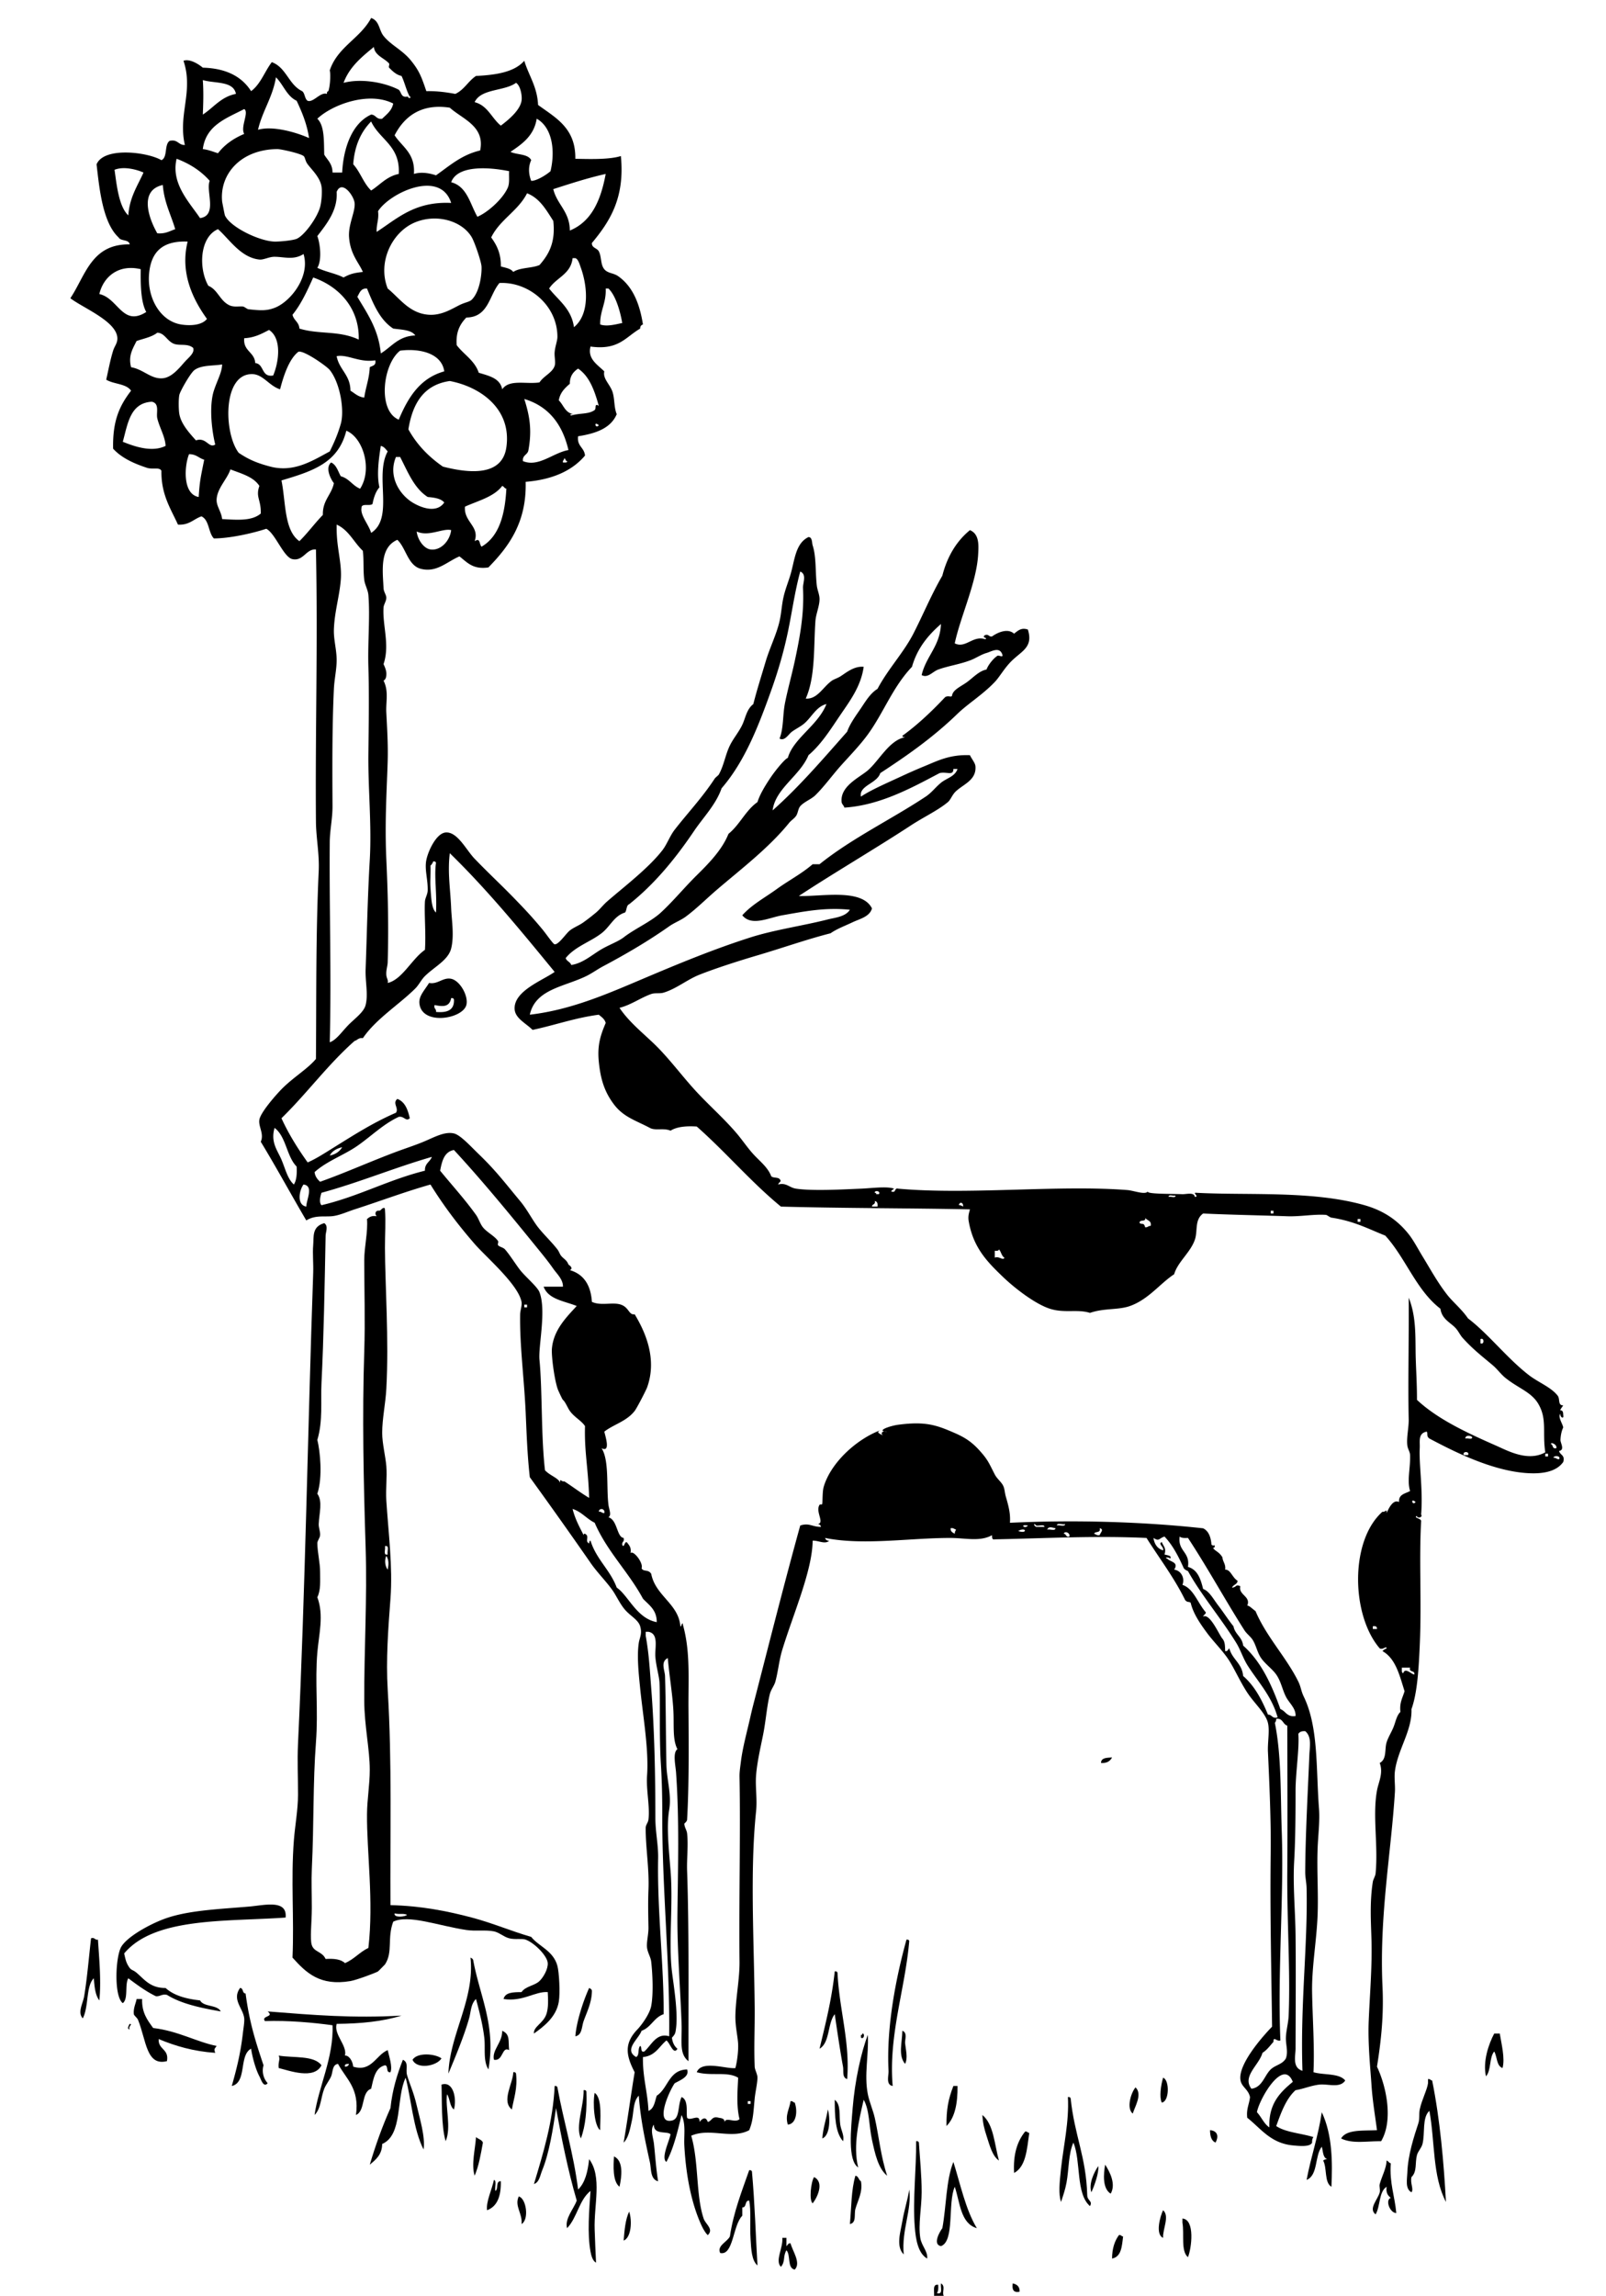 <svg xmlns="http://www.w3.org/2000/svg" viewBox="0 0 279.36 399.12"><g clip-rule="evenodd" fill-rule="evenodd"><path d="M74.64 170.88c1.474.304 2.435-1.017 3.84-.72 1.56.329 3.044 3.033 2.64 4.56-.643 2.43-7.71 3.607-8.16-.24-.148-1.27.786-2.19 1.68-3.6zm.96 3.84c-.198.678.338.622.24 1.2 1.94.18 3.221-.299 3.12-2.16-.053-.188-.201-.279-.48-.24-.286 1.46-1.257 1.55-2.88 1.2zM193.44 305.52c-.331.629-.881 1.039-1.92.96.02-.94 1.04-.88 1.92-.96zM49.68 333.36c-10.275.732-22.792-.107-28.08 6.24.244 1.103.34 1.521.72 2.16.528.889.671.554 1.44 1.2 1.329 1.116 2.38 2.676 5.04 2.64 1.422 1.298 3.541 1.899 6 2.16.646 1.194 2.979.701 3.6 1.92-3.468-.611-6.849-1.312-9.36-2.88-.905-.185-1.147.293-1.92.239-1.775-.865-3.286-1.994-4.8-3.119-.654 1.105.039 3.558-.96 4.319-1.581-1.189-1.275-8.163-.24-9.84 1.104-1.788 4.932-3.869 7.44-4.8 4.115-1.528 9.744-1.706 14.88-2.16 2.585-.23 6.569-1.26 6.24 1.92zM15.84 336.96c.679-.199.622.338 1.2.239.179 2.974.598 7.13.24 10.561-.705-.895-.848-2.353-.96-3.84-1.392 1.308-.851 4.934-1.92 6.96-.963-1.013.034-2.604.24-3.841.526-3.16.82-6.82 1.2-10.08zM157.68 337.2c.279-.039.427.053.479.24-.692 8.301-3.632 16.357-2.88 25.2-1.233-.21-.677-1.817-.72-2.641-.4-7.75 1.35-16.41 3.12-22.8zM81.84 340.32c.214.106.429.211.48.48 1.149 6.272 3.981 11.341 2.64 18.96-.954-1.512-.5-3.674-.72-5.521-.294-2.469-.928-4.778-1.44-6.72-.912.863-.879 2.227-1.2 3.36-.85 3.008-2.315 6.529-3.6 9.6.235-6.87 4.611-12.91 3.84-20.16zM145.2 342.72c.279-.039.428.053.48.24.301 6.394 2.202 12.008 1.68 18.479-.91-.276-.581-1.404-.72-2.16-.471-2.56-.972-5.917-1.44-9.12-1.27 1.611-.819 4.941-2.64 6 1.03-4.33 2.13-8.59 2.64-13.44zM41.76 345.6c.617.023.343.937.96.96.655 4.934 1.675 8.193 3.12 12.479a3.298 3.298 0 00.72 3.12c-.737.832-1.131-.621-1.44-1.199-.681-1.276-1.254-3.469-1.44-4.801-2.162 1.119-.681 5.88-3.36 6.48.739-2.633 1.5-5.454 1.92-9.12.092-.806.305-2.009.24-2.64-.181-1.76-2.189-3.23-.72-5.28zM102.48 345.6c.214.106.429.211.48.479-.011 2.042-.87 3.679-1.44 5.28-.363 1.02-.243 2.425-1.44 2.64.19-2.47 1.32-6.03 2.4-8.4z"/><path d="M23.76 347.52h.96c-.078 2.397.946 3.693 1.92 5.04 4.364.515 7.523 2.409 11.04 3.12-.353.565-.507.446-.24 1.2-3.817-.264-6.964-1.196-9.84-2.4-.117 1.877 1.843 1.677 1.44 3.84-3.618.917-3.586-3.645-5.04-7.2-.125-.304-.693-.741-.72-.96-.132-1.06.421-2.07.48-2.64zM87.36 353.04c1.415.636 1.028 1.709 1.2 3.36-1.294-.724-.997 1.978-2.64 1.68-.386-1.7 1.462-2.93 1.44-5.04zM156.96 353.04c.936.325.421 1.558.479 2.16.116 1.182.518 2.538 0 3.601-1.25-1.48-.5-3.71-.48-5.76zM150 353.52c.465-.095.35 1.093-.24.72v-.479c.2.04.23-.09.24-.24zM260.88 353.52c.274 1.728.952 4.324.479 6-1.066-.374-.919-1.961-1.439-2.88-.895 1.026-.509 3.332-1.44 4.32-.574-2.577.462-5.617 1.44-7.44h.96zM150.96 353.76c.176 3.524-.675 6.919 0 10.319.268 1.353.897 2.759 1.199 4.08.727 3.175 1.027 6.681 2.16 10.08-1.573-1.254-2.139-3.923-2.64-6.24-.541-2.5-.41-5.137-1.44-6.96-.814 3.46-1.903 7.982-.96 11.761-1.862-1.216-1.246-6.725-.96-10.32.38-4.74 1.49-9.76 2.64-12.72zM76.8 357.84c-.892 1.399-4.319 1.945-5.04.239.842-1.31 3.872-1.07 5.04-.24zM48.48 357.36c2.613.427 6.15-.069 7.44 1.68-1.278 2.553-5.605.925-7.44.48-.141-1.12.328-1.45 0-2.16zM70.08 358.08c1.086.491.437 1.638.72 2.641.443 1.569 1.153 2.967 1.68 5.279.523 2.294 1.528 5.464 1.2 7.681-1.795-3.485-2.158-8.855-3.12-12.48-1.693 3.508-.456 9.944-4.08 11.521-.03 1.89-1.119 2.721-2.16 3.6 1.027-3.452 2.214-6.746 3.6-9.84.331-3.19 1.171-5.87 2.16-8.4zM89.28 360.24c.279-.039.427.053.48.24.292 2.612-.383 4.257-.72 6.24-1.891-1.45.227-4.59.24-6.48zM202.32 361.2c1.15.387 1.095 4.201-.24 4.32-.43-.94-.17-2.95.24-4.32zM248.4 361.44c.388-.067.413.227.72.24 1.379 6.833 2.027 14.301 2.4 21.12-2.37-4.498-1.895-10.467-2.88-15.84-1.299 1.165-.729 3.914-1.2 5.76-.18.704-.778 1.258-.96 1.92-.37 1.352.059 2.875-.96 3.84-.25 1.113.442 2.078 0 2.64-1.132-.601-.754-2.275-.72-3.359.099-3.149 1.182-6.385 1.92-8.641.263-.804.078-1.623.24-2.399.343-1.653 1.304-3.461 1.439-4.561v-.72zM78.96 366.72c-.75-.53-.671-1.889-1.2-2.641-.342 2.231.789 5.751-.24 8.16-.794-2.675-.622-7.226-.72-9.84 2.075-.7 2.685 2.5 2.16 4.32zM96.48 362.64c.279-.039.427.053.48.24 1.1 6.02 2.803 11.438 3.6 17.76 1.224-1.176 1.685-3.115 1.92-5.28 2.3 3.044.806 8.012.96 12.24.063 1.737.152 4.095.24 5.76-.615-.328-.844-1.298-.96-1.92-.583-3.126-.234-7.23 0-10.56-1.978 1.542-2.342 4.697-4.08 6.479-.445-1.648 1.151-3.326 1.68-4.8-1.538-5.286-2.641-10.796-3.6-16.08-.514 3.623-1.194 7.863-2.4 10.8-.364.888-.512 2.137-1.44 2.4 1.634-5.43 3.315-10.9 3.6-17.04zM165.84 362.64h.72c.031 2.991-.436 5.484-1.92 6.96-.03-2.87.3-4.65 1.2-6.96zM197.52 362.88c1.265 1.187-.15 3.412-.48 4.56-1.12-.89-.35-3.56.48-4.56z"/><path d="M101.52 363.36c.279-.039.427.053.48.24.111 3.15-.128 5.952-.96 8.16-.99-2.09.54-5.65.48-8.4zM103.44 363.84c1.415.907.908 5.009.96 6.479-1.03-.7-1.32-4.71-.96-6.48zM185.76 364.56c.278-.039.427.053.479.24.66 6.431 2.692 10.109 2.88 16.8-.001 1.009 1.007 1.008.48 1.92-2.493-2.147-1.532-7.748-2.88-11.04-.884 1.932-.773 4.648-1.2 6.96-.226 1.223-.621 2.354-.96 3.36-.458-1.41-.258-3.369 0-5.761.44-4.07 1.43-8.17 1.2-12.48zM145.2 365.04c1.129.852.732 2.762.96 4.32.147 1.002.755 1.929.48 2.88-1.35-1.53-1.43-4.32-1.44-7.2zM137.52 365.28c.388-.067.413.227.72.24.522 1.425.33 3.719-1.2 3.84-.51-1.65.27-2.68.48-4.08zM144 366.72c.455 1.499.389 4.546-.961 5.04.13-1.87.69-3.31.96-5.04zM229.92 367.2c1.887 3.97 1.859 8.821 1.68 12.96-1.274-.725-.731-3.269-1.44-4.56.193-.127.39-.251.721-.24-.794-.247-.718-1.362-.96-2.16-1.253 1.548-.621 4.979-2.641 5.761.76-4.04 2.03-7.57 2.64-11.76zM170.88 367.68c1.979 1.62 2.097 5.104 2.88 7.92-1.136-.768-1.593-2.564-2.16-4.32-.39-1.21-.62-2.05-.72-3.6zM210.48 370.32c1.42.126 1.494 1.194.96 2.16-.73-.31-.95-1.12-.96-2.16zM178.32 370.56c.388-.067.413.227.72.24-.405 2.794-.553 5.846-2.64 6.96-.19-3.24.56-5.52 1.92-7.2zM82.8 371.52c.361.359 1.011.43 1.2.96-.367 2.033-.716 4.084-1.44 5.76-.61-1.97.117-4.68.24-6.72zM159.36 372.24c.279-.039.427.053.48.24.166 2.762.488 5.685.479 8.64-.008 2.754-.616 5.546-.24 7.92.226 1.422 1.338 2.324 1.2 3.601-1.593-.908-1.992-3.341-2.16-5.521-.37-4.78.29-10.18.24-14.88zM106.8 374.88c1.706.78 1.345 3.526.96 5.279-1.23-.94-1.05-3.71-.96-5.28zM241.2 375.6c.315.085.378.423.721.479-.243 3.443.698 5.702.96 8.641-1.027.067-2.012-2.2-.96-2.641-.507-.373-.871-.89-.721-1.92-1.375.865-1.077 3.402-1.92 4.801-1.317-1.007.43-2.606.721-3.841.111-.476-.118-1.013 0-1.439.38-1.36 1.15-2.72 1.2-4.08zM165.84 375.84c1.238 3.961 2.124 8.275 4.08 11.52-2.848-.832-2.915-4.445-3.841-7.2-1.258 2.823.016 9.455-2.399 10.32-1.522-.275-.195-2.558.24-3.12.7-3.78.63-8.33 1.92-11.52zM192.24 376.32c.828 1.261 1.912 3.394.96 5.04-1.47-.9-1.24-3.5-.96-5.04zM191.04 376.56c.146 1.11-.64 3.356-1.199 4.56-.51-1.48.49-3.51 1.2-4.56zM130.32 377.28c.279-.039.427.053.48.24.504 5.597.648 11.04.96 16.32-1.016-.864-1.088-2.792-1.2-4.561-.151-2.392.112-5.05-.24-6.72-.833-.033-.384 1.216-1.2 1.2v1.439c-1.67 1.66-1.527 6.976-3.84 6.48-.624-1.268 1.217-1.923 1.68-2.88.65-4.31 2.08-7.84 3.36-11.52zM148.8 378.24c.563.077.537.743.96.96.352 1.892-.558 3.344-.96 4.8-.264.951.228 2.413-.96 2.641.26-2.86.23-6.01.96-8.4zM141.6 378.48c1.845.885.568 3.559-.24 4.56-.65-.5-.31-3.7.24-4.56zM85.92 378.96c.542.179.094 1.346.24 1.92.595-.286.004-1.756.96-1.681.047 2.527-.581 4.379-2.4 5.04-.191-1.51.84-3.55 1.2-5.28zM158.16 380.64c.48 3.602-1.359 6.96-.96 11.28-1.405-1.369-.554-3.926-.239-5.761.34-2.01.97-3.89 1.2-5.52zM90.24 381.84c1.31.347 1.841 4.008.48 4.8.2-1.85-1.281-3.14-.48-4.8zM202.32 384.24c1.183 1.037-.105 3.29 0 4.8-1.42-.6-.49-3.84 0-4.8zM109.44 384.48c.548 1.593.368 4.524-.96 5.04.15-1.85.31-3.69.96-5.04zM205.68 385.68c2.236.172 1.586 5.217.96 6.72-1.272-1.048-.607-4.033-.96-6v-.72zM194.64 388.56c.388-.067.413.227.72.24-.206 1.714-.3 3.54-1.92 3.84.01-1.75.45-3.07 1.2-4.08zM136.08 389.04h.72v1.44c.244-.156.249-.552.72-.48.288 1.261 1.882 3.407.72 4.561-1.352-.248-.659-2.54-1.44-3.36-.653 1.079-.135 1.906-.96 2.88-1.08-1.07.42-3.32.24-5.04zM164.16 399.12h-1.68c.074-.806-.32-2.08.72-1.92.032.592.037 1.156-.239 1.44 1.147.349.596-1.004.72-1.68.87.49.12 1.52.48 2.16zM176.16 396.96c.73.149 1.228.532 1.2 1.439-1.12.24-1.34-.42-1.2-1.44z"/><path d="M207.84 208.08c.85-.026-.511-.793.239-.72 8.901.49 20.213-.426 29.28 2.16 3.408.972 5.799 2.669 7.68 5.04.863 1.088 1.635 2.592 2.4 3.84 1.373 2.24 2.624 4.562 4.32 6.72.978 1.245 2.49 2.46 3.6 4.08 3.512 2.656 6.745 6.881 10.561 9.84 1.661 1.289 3.882 2.103 5.039 3.601.443.573-.019 1.684.961 1.68-1.149 1.645.017.111 0 1.68.179.875-.659.286-.48-.239-.519.534.365 1.702.48 2.399-.281.577-.442 1.322-.48 2.16-.024.529.809 1.749-.24 1.92.148.732 1.077.683.721 1.92-1.359 1.937-4.238 2.087-6.48 1.92-6.027-.447-12.564-3.749-16.8-6-.569-.36-.24-1.01-.48-1.199-1.536.311-1.136 1.701-1.199 2.88-.153 2.805.593 7.349.239 11.52.373.591-.814.706-.72.24-.722.359.823.43.72.96-.383 6.902.108 13.932-.239 21.6-.178 3.911-.409 8.198-1.44 11.04.136 3.745-2.396 7.018-2.88 10.801-.148 1.159.071 2.439 0 3.6-.64 10.419-2.732 21.544-2.16 33.84.228 4.883-.204 9.191-.96 13.92 1.683 3.565 2.84 9.388.72 12.96-2.579-.03-4.959.482-6.96-.479.943-1.617 3.805-1.315 6.24-1.44-.334-2.593-.781-5.132-.96-7.92-.164-2.565-.643-7.056-.48-11.04.192-4.688.611-9.362.48-14.16-.084-3.086-.327-6.488.24-10.08.061-.388.436-.976.479-1.439.475-4.963-.564-9.975.24-14.4.275-1.518 1.134-2.998.48-4.8 1.27-.682.817-2.389 1.199-3.6.281-.891.865-1.8 1.2-2.641.396-.996.523-1.971 1.2-2.64-.195-1.636.401-2.479.72-3.601-.873-2.726-1.53-5.669-3.84-6.96.176-.224.437-.363.72-.479-.035-.535-.604.312-1.199 0-4.969-5.763-5.229-18.708.479-23.76.523.152.764-.681.72.239.387-.886 1.144-2.436 2.16-1.92-.098-1.378 1.108-1.451 1.92-1.92-.561-1.851.074-3.951 0-6.239-.019-.591-.408-1.074-.479-1.681-.166-1.402.272-3.095.239-4.56-.145-6.464.058-13.655 0-21.12 1.217 2.969 1.168 6.149 1.2 9.36.025 2.486.246 5.258.24 8.399 3.513 3.303 8.602 5.689 13.68 7.92 2.114.929 5.6 2.885 8.641 1.2-.539-3.421.355-5.732-1.2-8.4-1.226-2.101-3.484-2.717-5.76-4.56-.776-.629-1.398-1.519-2.16-2.16-1.874-1.579-3.505-2.819-5.28-4.8-.419-.468-.708-1.144-1.2-1.68-.873-.953-2.402-1.547-2.64-3.36-4.215-3.225-6.045-8.835-9.6-12.72-2.837-1.108-5.344-2.51-9.36-3.12-.275-.042-.766-.467-.96-.48-2.101-.148-4.411.319-6.72.24-5.146-.176-10.434-.271-14.641-.479-1.529 1.109-.9 3-1.439 4.56-.773 2.234-2.984 3.854-3.601 6-2.478 1.625-4.442 4.364-7.68 5.52-2.041.729-4.511.338-6.96 1.2-2.192-.698-4.393.094-6.96-.72-2.486-.788-6.016-3.466-8.16-5.521-2.762-2.646-5.227-5.13-6-9.84-.105-.825.095-1.345.24-1.92-10.835-.222-21.746-.18-32.88-.479-5.228-4.293-9.58-9.46-14.64-13.92-1.881-.121-3.479.042-4.56.72-1.223-.521-2.611.049-3.6-.48-2.407-1.288-4.556-1.855-6.24-4.08-1.628-2.151-2.334-4.333-2.64-7.44-.281-2.85.296-4.597 1.2-6.72-.176-.704-.728-1.032-1.2-1.44-4.169.551-7.624 1.816-11.52 2.64-1.186-1.181-3.022-2.001-3.12-3.6-.193-3.16 4.846-4.979 6.96-6.48-5.842-7.118-11.673-14.247-18.24-20.64-.412 3.385.11 6.287.24 9.6.079 2.011.558 4.719 0 6.96-.506 2.035-2.914 3.184-4.56 4.8-.638.626-1.028 1.507-1.68 2.16-2.753 2.753-6.863 5.299-9.12 8.64-.755-.115-.938.342-1.44.48-4.638 4.082-8.302 9.138-12.72 13.44 1.281 2.799 2.86 5.3 4.56 7.68 1.357-.599 2.609-1.397 3.84-2.16 3.614-2.237 7.292-4.657 11.52-6.48.547-.823-.683-1.656.24-2.4 1.336.504 1.821 1.859 2.16 3.36-.675.647-.984-.425-1.92-.24-2.695 1.248-4.794 3.372-7.2 5.04-2.388 1.655-5.227 2.59-7.44 4.56.098.781.501 1.259.96 1.68 4.171-1.46 8.888-3.593 13.44-5.28 1.453-.539 3.084-1.065 4.56-1.68 1.88-.783 3.661-1.817 5.28-1.44 1.146.267 2.959 2.293 4.32 3.6 2.977 2.859 4.596 5.035 7.2 8.16 1.252 1.502 2.13 3.297 3.12 4.56.999 1.273 2.339 2.52 3.36 3.84.329.426.38.82.72 1.2.403.451.956.709 1.2 1.44-.005-.017 1.012.628.24.96 2.41.71 3.649 2.59 3.84 5.52 1.584.741 3.597-.007 5.04.48 1.439.485 1.369 1.854 2.4 1.68 1.849 3.05 3.954 7.763 2.16 12.72-.176.486-1.751 3.555-2.16 4.08-1.428 1.834-3.664 2.332-5.28 3.601.194.85 1.134 3.702-.48 2.88 1.363 2.076.817 6.811 1.2 9.84.105.831.587 1.787 0 2.16 1.592.494 1.429 3.456 2.64 3.6.198.679-.338.622-.24 1.2.36.779.43-1.085.96-.24.318.402.636.805.48 1.68.468-.581 2.29 1.713 1.92 2.641.347.657 1.154.123 1.68.96.709 3.739 4.626 5.18 5.04 8.88.125.948.355-.948.48 0 1.301 4.656.92 9.321.96 14.64.048 6.343.096 13.393-.24 19.2-.021.371-.48.653-.48.72.004.593.416 1.105.48 1.681.23 2.056-.072 4.408 0 6.479.363 10.508.216 22.665.24 33.12-1.672-1.272-1.101-3.566-1.2-6.479-.209-6.124-.787-13.031-.72-19.2.087-7.948.345-16.184-.24-24.48-.089-1.268-.619-3.49.24-4.08-.907-1.703-.554-4.293-.72-6.96-.178-2.86-.68-5.72-.96-8.88-1.308.652-.513 2.148-.48 3.12.146 4.271.128 10.168.24 15.36.059 2.743.931 5.186.48 7.92-.472 2.866-.096 6.404.24 10.56.476 5.878-.367 12.445.24 17.521.252 2.109 1.086 6.988.72 9.84-.115.898-.135 1.042-.72 1.68.111.85.427 1.493.96 1.92-.692 1.202-1.301-1.054-1.92-1.439-1.271 1.049-1.942 2.698-4.08 2.88-.067 3.507.812 6.068.96 9.36.979-.382 1.104-1.616 1.44-2.641 1.999-1.281 2.078-4.482 5.28-4.56.466 1.24-1.189 1.857-2.16 2.399-1.02 1.475-3.503 7.131-.48 6.48 1.427-.308.962-2.598 1.68-4.08 1.24.502.766 2.663.96 3.6.565.667 2.241-.847 2.16.721.476-.583 1.069-1.023 1.44 0 .732-.148.683-1.077 1.92-.721.557.083 1.125.155.96.96.098-1.33 1.78.071 2.64-.72-.597-2.354-.315-5.298-.24-7.2-1.872-1.145-4.672-.239-7.2-.96.831-2.15 5.15-.531 6.72-.72.278-1.041.52-2.759.48-4.08-.041-1.339-.515-3.108-.48-5.04.055-3.059.75-6.406.72-9.36-.11-10.691.188-22.427 0-32.159-.017-.858.13-1.751.24-2.641.307-2.487 1.083-5.252 1.68-7.92.294-1.316.626-2.547.96-3.84 2.323-9.012 4.969-19.483 7.68-29.28 1.547-.511 2.033.222 3.6.24-.058-.422-.413-.547-.96-.479 1.988.115-.125-2.055.72-3.36.125-.193.436.119.479-.24.057-.453.017-2.12.24-2.88 1.238-4.206 5.673-8.257 9.84-9.84-.846.438.025.564.48.96-.518-.496-.104-.909.72-.72-2.083-.079.397-.998 1.92-1.2 4.815-.64 6.723.084 9.84 1.439 2.206.96 3.345 1.882 4.801 3.601 1.043 1.232 1.293 1.913 2.159 3.6.378.735 1.109 1.272 1.44 1.92.299.585.279 1.227.48 1.92.516 1.781.827 2.984.72 4.561 11.225-.529 23.055-.196 33.6.96.917.443 1.305 1.415 1.44 2.64-.078.415.638.424.479.24.304.354-.126.646-.239.479.476.696 1.027.639 1.68 1.681.061.819.606 1.153.479 2.16.933-.083 1.215 1.357 2.16 1.92-.045.675-.783.656-.96 1.199.85-.08.59-.66 1.44-.239-.385 1.507 1.899 1.749 1.2 3.359.378.008.858.534 1.439.96 1.901 4.481 5.35 8.007 7.44 12.24.47.952.458 1.602.96 2.641 2.579 5.334 2.107 12.491 2.64 19.439.17 2.211-.153 4.638-.24 6.96-.143 3.838.144 7.737 0 11.521-.171 4.534-1.03 9.012-.96 13.439.068 4.272.45 9.61.24 13.92 1.797.523 4.499.142 5.521 1.44-.922 1.401-3.01.527-4.561.72-1.457.182-2.788.766-4.08.96-1.67 1.53-2.508 3.893-3.359 6.24 1.676 1.124 4.353 1.247 6.479 1.92-.187.214-.258.542-.24.96-.331.788-2.237.587-3.359.48-3.886-.37-5.626-3.02-7.92-4.801-.188-1.547.354-2.365.479-3.6-.312-1.449-1.559-1.745-1.68-3.12-.244-2.751 3.838-7.385 5.52-9.12-.13-10.242-.376-19.828-.24-30.479.066-5.193-.229-11.879-.479-17.28-.079-1.696.328-3.66 0-5.04-.402-1.69-2.403-3.447-3.6-5.28-1.234-1.89-2.199-4.071-3.12-5.52-1.097-1.724-2.664-3.216-3.84-4.8-1.219-1.642-2.426-3.389-2.881-5.28-.217-.271-.536.015-.96-.48-1.923-3.916-4.464-7.216-6.72-10.8-9.092-.415-17.255.058-26.4.24-.512.112-.457-.343-.479-.72-2.091 1.167-4.642.486-7.2.479-7.035-.018-15.149 1.343-21.84 0 .104.295.308.493.72.48-.711.695-1.976-.093-2.88 0-.044 5.169-3.351 12.655-5.28 18.96-.559 1.826-.702 3.673-1.2 5.52-.192.712-.774 1.408-.96 2.16-.536 2.167-.699 4.739-1.2 7.2-.46 2.262-1.029 4.744-1.2 6.96-.155 2.008.223 4.1 0 6.24-1.081 10.395-.347 22.564-.24 34.08.034 3.595-.145 6.733 0 10.319.023.57.491 1.301.48 1.92-.018 1.037-.366 2.438-.48 3.601-.227 2.316-.247 3.826-.96 5.52-3.038 1.629-6.827-.472-10.08.96 1.339 4.582.785 10.297 2.16 14.4.328.979 1.814 1.842.72 2.88-.462-.425-.887-1.222-1.2-1.92-1.576-3.519-2.595-8.25-2.88-13.68-.091-1.744.295-3.682-.48-5.28-.699 2.9-1.392 5.808-2.64 8.16-.973-.696.497-3.574.72-4.801-.504-.626-2.981.164-2.88-1.68-.713.815-.131 2.172 0 3.36.219 1.995.35 4.189.72 6.479-1.389-.351-1.173-2.144-1.44-3.359-.731-3.337-1.61-7.221-1.92-11.521-.995.98-.854 2.742-1.2 4.32-.306 1.394-.593 3.04-1.44 3.84.699-4.021 1.25-8.189 1.92-12.24-1.582-3.025-1.79-5.07.48-7.439.66-.688 2.125-2.629 2.4-4.08.392-2.068.246-5.498 0-7.681-.091-.811-.591-1.523-.72-2.399-.139-.948.264-2.308.24-3.601-.042-2.299-.088-4.406 0-6.479.157-3.696-.514-7.542-.48-10.8.006-.553.408-.867.48-1.44.281-2.228-.419-5.149-.24-7.68.319-4.503-.719-10.347-1.2-15.12-.261-2.59-.591-5.614-.24-7.92.14-.92.623-1.569.24-2.88-.332-1.135-1.682-1.771-2.64-2.88-.896-1.037-1.505-2.435-2.16-3.36-1.149-1.624-2.636-3.063-3.84-4.8a926.158 926.158 0 00-10.56-14.88c-.439-3.92-.554-7.615-.72-11.28-.27-5.951-1.056-11.675-.96-17.04.012-.658.355-1.541.24-2.16-.562-3.017-6.192-7.814-8.16-10.08-3.01-3.465-5.436-6.708-7.68-10.319-4.474 1.268-8.657 2.854-13.2 4.319-1.36.439-2.781 1.118-4.08 1.2-1.461.093-2.835-.183-4.32.72-2.666-4.533-5.196-9.203-7.92-13.68.629-1.371-.448-2.633-.24-3.84.225-1.31 3.05-4.511 4.08-5.52 1.985-1.945 4.391-3.374 5.76-5.04.089-10.16-.043-21.397.48-32.64.139-2.975-.456-5.749-.48-8.64-.132-15.6.342-30.831 0-47.28-1.699-.153-2.165 2.064-4.08 1.68-1.551-.312-2.997-4.5-4.56-5.28-2.599.854-6.47 1.672-9.12 1.68-.977-1.023-.784-3.216-2.16-3.84-1.368.472-2.123 1.558-4.08 1.44-1.275-2.805-2.941-5.219-2.88-9.36-.343-.653-1.248-.225-2.4-.48-2.353-.767-4.51-1.73-6-3.36-.1-4.667.985-7.319 3.12-10.08-.827-1.253-3.042-1.119-4.32-1.92.418-1.895.721-3.491 1.2-5.04.271-.878.854-1.38.72-2.4-.375-2.833-6.048-5.079-8.16-6.72 2.628-3.932 3.653-9.467 10.32-9.36-.132-.908-1.556-.524-1.92-1.2-2.797-2.563-3.366-8.633-3.84-12.72 1.287-3.096 8.889-2.129 11.28-.72 1.12-.48.467-2.732 1.44-3.36 1.433-.312 1.483.757 2.64.72-1.231-5.32 1.547-9.293-.24-14.64 1.042-.399 2.591.549 3.36 1.2 4.054.105 6.777 1.543 8.4 4.08 1.658-1.222 2.353-3.406 3.6-5.04 2.524.916 2.944 3.937 5.28 5.04.502.378.422 1.338.96 1.68 1.033.334 2.192-1.588 3.36-1.2-.039-.279.053-.427.24-.48.312-.889.422-2.986.24-3.6 1.346-4.094 5.318-5.562 7.2-9.12 1.478.507 1.336 2.09 2.16 3.12 1.305 1.632 3.271 2.42 4.8 4.32 1.401 1.741 1.792 2.768 2.64 5.28 1.877-.037 3.485.195 5.04.48 1.538-.702 2.25-2.23 3.6-3.12 3.506-.174 6.69-.67 8.4-2.64.777 2.583 2.246 4.474 2.4 7.68 3.045 2.235 6.564 3.997 6.48 9.36 2.01.028 5.85.193 7.92-.48.715 7.19-1.841 11.293-5.04 15.12-.049.86.889.862 1.2 1.44.505.94.275 2.295.96 3.12.61.735 1.582.629 2.4 1.2 2.454 1.713 3.73 4.617 4.32 8.4-.295.105-.493.307-.48.72-2.528 1.446-3.722 3.809-8.64 3.12-.561 2.162 1.249 3.167 2.4 4.32-.306 1.268 1.024 2.272 1.44 3.6.391 1.25.215 2.56.72 3.84-1.04 2.479-3.681 3.359-6.72 3.84-.227 1.747 1.097 1.943 1.2 3.36-2.275 2.685-5.736 4.184-10.32 4.56.179 6.954-2.832 11.16-6.48 14.88-2.728.407-3.721-.919-5.04-1.92-2.23.957-3.959 2.866-6.72 2.16-2.253-.576-2.573-3.639-4.08-5.04-3.126 1.347-2.542 5.431-2.4 8.4.032.671.485 1.182.48 1.68-.006.592-.445 1.16-.48 1.68-.212 3.111 1.133 6.522 0 9.84.191.449.401.879.48 1.44.049.69-.061 1.219-.48 1.44.932 1.871.385 3.678.48 5.52.151 2.95.317 5.649.24 8.4-.132 4.689-.535 10.536-.24 17.04.251 5.527.434 11.427.24 18-.02.667-.287 1.327-.24 2.16.037.657.388.944.24 1.44 2.53-.591 4.17-4.149 6.48-5.76.195-2.774-.134-6.182 0-8.4.038-.625.462-1.237.48-1.92.051-1.942-.571-3.636-.24-5.28.337-1.677 1.767-4.667 3.36-4.8 2.052-.171 3.569 3.037 5.04 4.56 2.688 2.783 4.643 4.549 7.2 7.2 1.581 1.639 2.75 2.865 4.56 5.04.727.873 1.897 2.612 2.16 2.64.707.076 1.966-1.875 2.64-2.4.71-.554 1.64-.889 2.4-1.44a38.365 38.365 0 002.16-1.68c.697-.585 1.217-1.307 1.92-1.92 2.889-2.52 7.131-5.719 9.6-8.88.83-1.063 1.308-2.502 2.16-3.6 2.222-2.864 4.796-5.574 6.96-8.88.146-.223.624-.549.72-.72.89-1.577 1.125-3.409 1.92-5.04.595-1.221 1.549-2.318 2.16-3.6.574-1.204.741-2.695 1.92-3.6.586-2.322 1.378-4.822 2.16-7.44.698-2.339 1.877-4.684 2.4-6.96.335-1.458.378-2.872.72-4.32.315-1.337.818-2.543 1.2-3.84.724-2.456.839-5.389 3.12-6.48.684.014.582 1.013.72 1.44.646 2 .449 4.459.72 6.96.089.816.486 1.59.48 2.4-.009 1.241-.633 2.56-.72 3.84-.317 4.646.006 9.661-1.68 13.44 2.027.155 2.998-2.028 4.56-3.12.334-.233.995-.442 1.439-.72.959-.599 2.387-1.855 4.08-1.68-.479 3.417-2.425 5.962-4.08 8.4-1.633 2.405-3.273 5.054-5.52 6.96-1.502 3.625-5.75 5.762-6.24 9.6 4.701-4.179 8.788-8.972 12.96-13.68.54-1.49 1.545-2.813 2.4-4.08.794-1.176 1.635-2.615 2.88-3.36 1.824-3.46 4.522-6.261 6.24-9.6 1.719-3.343 3.089-6.721 5.04-10.08.866-3.373 2.47-6.01 4.8-7.92 1.665.682 1.506 2.669 1.439 4.08-.229 4.916-3.091 10.934-4.08 15.6 1.886.946 3.157-1.434 5.28-.72.678-.241-.762-.227 0-.72.679-.198.622.338 1.2.24 1.038-.74 2.772-1.469 3.84-.48.724-.584 1.298-1.095 2.4-.72 1.01 3.228-1.251 3.751-3.12 5.76-1.091 1.172-1.85 2.529-2.641 3.36-2.097 2.203-4.668 3.766-6.479 5.52-4.41 4.271-9.072 7.464-13.44 10.32-.542 1.804-3.735 2.149-3.359 4.08 1.818-1.2 4.479-2.336 7.2-3.6a93.816 93.816 0 013.84-1.68c2.304-.943 4.382-2.053 7.92-1.92.282.618.913 1.341.96 1.92.192 2.369-1.975 3.072-3.36 4.32-.695.626-.923 1.487-1.439 1.92-1.725 1.443-4.219 2.597-6.48 4.08-5.881 3.856-14 8.632-19.44 12.24 3.866.138 10.975-1.376 12.72 2.16-.409 1.461-2.13 1.813-3.36 2.4-1.33.635-2.749 1.144-3.84 1.92-4.154 1.059-8.383 2.562-12.72 3.84-2.651.781-6.95 2.122-10.08 3.36-2.141.847-4.032 2.453-6.24 3.12-.672.203-1.498.006-2.16.24-1.848.653-3.548 1.921-5.52 2.4 1.896 2.821 4.654 4.79 6.96 7.2 2.276 2.379 4.236 5.028 6.48 7.44 2.288 2.459 4.798 4.655 6.96 7.2.979 1.153 1.878 2.502 2.88 3.6 1.145 1.255 2.502 2.244 3.12 3.84.307.333 1.133.146 1.44.48.482.489-.106.47-.24.96 1.426-.386 1.909.54 3.12.72 2.896.431 8.103.131 11.28 0 1.826-.075 4.555-.454 5.76 0 .034.013-.549.353-.48.479.908.348.461-.659 1.2-.479 12.344 1.107 27.884-.69 39.84.24 1.181.092 3.099.892 3.601.239-.319.469 3.772.401 6 .48.7.02 2.05-.4 2.16.48zm47.52 44.88c.353-.7-1.072-.7-.72 0h.72zM69.36 15.6c.474.406.375 1.385 1.44 1.2.146.014.284.036.24.24.255.01.609-.113.24-.24-.61-1.07-.881-2.479-1.44-3.6-.901-.177-1.585-.849-2.16-1.44-.122-.126.115-.587 0-.72-.819-.947-2.524-1.396-2.64-2.88-2.108 1.732-4.24 3.44-5.28 6.24 3.111-.816 7.169-.064 9.6 1.2zm-24.48 6.96c2.555-.733 6.57.414 8.88 1.44-.379-2.501-1.241-4.519-2.16-6.48-1.74-.82-2.306-2.814-3.6-4.08-.576 3.504-2.351 5.81-3.12 9.12zm-9.6-2.64c1.89-1.23 3.151-3.089 5.76-3.6-.433-2.287-3.665-1.775-5.76-2.4.145 2.192.081 3.908 0 6zm55.44-2.4c.145-.895-.21-2.676-.96-3.12-2.026 1.494-6.078.962-7.2 3.36 2.291.589 2.962 2.798 4.56 4.08 1.087-.827 3.314-2.554 3.6-4.32zM55.2 20.64c1.261 1.219 1.129 3.83 1.2 6.24.568.953 1.442 1.598 1.44 3.12h1.68c.197-4.042 1.601-8.526 5.04-10.08.853.027.872.888 1.92.72.762-.758 1.668-1.373 1.92-2.64-4.222-2.167-10.597.167-13.2 2.64zm23.04-1.92c-5.003-.771-7.925 1.562-9.6 4.8 1.323 2.037 3.608 3.112 3.36 6.72 1.248-.397 2.713-.141 3.84.24 2.351-1.649 4.437-3.563 7.68-4.32.889-4.238-3.116-5.474-5.28-7.44zm-42.96 7.2c1.004.116 1.779.461 2.64.72 1.147-1.493 2.702-2.578 4.56-3.36-.704-1.221.9-3.775 0-4.32-3.1 1.621-6.654 2.786-7.2 6.96zm53.52.48c1.137.544 3.039.321 3.6 1.44-.52 1.125-.475 2.379 0 3.6.834.044 2.526-.942 3.36-1.68.882-3.71.24-7.657-2.4-9.12-.478 2.962-2.508 4.372-4.56 5.76zm-27.36 2.16c1.231 1.329 1.8 3.319 3.12 4.56 1.566-.994 2.678-2.442 4.8-2.88.29-4.929-3.337-5.943-4.8-9.12-1.749 1.771-2.876 4.164-3.12 7.44zm-22.8 6.48c.01.098.438 2.306.48 2.4.913 2.04 5.977 4.484 8.64 4.56.747.021 3.118-.177 3.84-.48 1.301-.546 3.526-3.567 4.08-5.52.238-.839.399-2.628.24-3.6-.259-1.578-1.703-2.908-2.4-3.84-.476-.635-.411-1.204-.72-1.44-.615-.471-3.944-1.205-4.56-1.2-6.34.051-10.073 4.339-9.6 9.12zm-3.84 2.88c3.109-.455.951-4.729 1.68-6.48-1.5-1.7-3.433-2.967-5.76-3.84-1.011 4.291 2.159 7.483 4.08 10.32zm-14.88-8.4c.331 2.168.676 6.35 2.4 7.92.215-3.145 1.603-5.117 2.64-7.44-1.186-.538-3.446-1.133-5.04-.48zm58.56 2.16c2.781.739 3.276 3.764 4.56 6 1.72-.698 4.396-3.041 5.28-5.04.374-.845.171-1.955.24-2.88-3.544-.728-8.993-1.073-10.08 1.92zm17.76 1.2c.659 2.701 2.854 3.866 2.88 7.2 3.807-1.553 5.401-5.319 6.24-9.84-3.2.719-6.152 1.688-9.12 2.64zm-68.88 7.68c1.403.123 2.168-.392 3.12-.72-.747-2.533-1.925-4.635-2.16-7.68-4.174.908-2.458 5.805-.96 8.4zm38.4-3.84c.186 1.465-.314 2.246-.24 3.6 3.63-2.369 6.662-5.338 12.96-5.04-1.886-5.928-10.735-1.721-12.72 1.44zm-5.04 4.56c-.181-2.265 1.123-4.48.96-6-.14-1.3-2.23-4.095-3.12-1.92.209 3.2-1.748 5.582-3.36 7.68.51 1.404.809 4.211 0 5.52 1.391.689 3.185.975 4.56 1.68 1.218-.673 2.012-.819 3.36-.96-.677-1.612-2.161-2.988-2.4-6zm28.56 6c1.133-.787 3.21-.63 4.56-1.2 1.574-1.787 2.833-3.887 2.4-7.68-1.229-1.891-2.32-3.919-4.56-4.8-1.56 3.08-4.718 4.562-6.24 7.68.943 1.297 1.723 2.757 1.68 5.04.803.237 1.728.352 2.16.96zm-14.64 7.44c2.179.128 3.953-1.021 5.28-1.68 1.019-.506 1.74-.536 2.16-.96 1.492-1.506 1.747-4.808 1.68-5.76-.065-.931-1.221-4.247-1.68-5.04-1.689-2.913-6.125-4.152-9.84-2.64-4.06 1.653-6.618 6.961-4.8 11.52 2.067 1.675 3.8 4.36 7.2 4.56zM47.76 44.64c-.964-.004-1.894.557-2.64.48-3.255-.334-5.26-3.585-7.2-5.28-3.168 1.358-3.432 6.749-1.68 9.84 1.639.691 1.981 2.542 3.6 3.36.781.395 1.588.187 2.4.24.23.015.757.458.96.48 2.23.25 3.209.268 4.56-.24 2.74-1.032 6.251-5.412 5.04-9.36-1.715 1.104-3.351.487-5.04.48zm-21.84 3.12c-.297 4.052 1.942 8.022 5.52 8.64 1.297.224 3.582.277 4.56-.96-2.35-3.258-4.738-7.916-3.36-13.44-4.155-.171-6.412 1.566-6.72 5.76zm69.6 2.4c1.613 2.067 3.869 3.491 4.32 6.72 2.835-2.313 2.304-7.271 1.2-10.32-.221-.61-.461-1.527-.96-1.68h-.48c-.302 2.818-2.864 3.376-4.08 5.28zm-78.24.96c3.289.716 4.038 5.743 8.16 3.12-1.021-1.839-.981-5.262-.96-7.44-3.851-.927-6.498 1.31-7.2 4.32zm33.6 3.6c.219.981 1.132 1.268 1.2 2.4 3.417 1.065 6.872.291 10.32 1.92.138-5.435-3.396-9.232-7.92-10.8-1.041 2.319-2.09 4.63-3.6 6.48zm42.96 11.76c.802-1.182 2.234-1.671 2.64-2.88.208-.62-.075-1.575 0-2.4.091-1.006.48-1.96.48-2.64 0-5.532-5.063-9.626-10.08-9.36-1.8 2.12-1.885 5.954-5.76 6-1.06 1.1-1.859 2.46-1.68 4.8 1.235 1.646 3.116 2.644 3.84 4.8 1.774.546 3.704.936 4.08 2.88 1.221-1.808 4.186-.839 6.48-1.2zM62.16 51.6c1.725 2.915 3.67 5.61 4.08 9.84 1.891-1.149 3.059-3.022 6-3.12-.679-1-2.373-.987-3.84-1.2-2.326-1.514-3.444-4.235-4.56-6.96-1.108-.068-1.293.787-1.68 1.44zm42.24 4.8c1.201.481 3.162-.143 3.84-.24-.281-1.635-1.022-4.682-2.4-6h-.48c.12 2.52-1 3.796-.96 6.24zm-61.92 2.4c-.198 2.278 1.798 2.362 1.92 4.32 1.602.158 1.001 2.519 3.12 2.16 1.037-2.475 1.495-6.478-.72-7.92-1.267.653-2.496 1.344-4.32 1.44zm-12.24.96c-1.202-.479-1.582-1.879-2.88-1.92-.933.747-2.351 1.01-3.6 1.44-.692 1.384-1.473 2.574-.96 4.56 2.175.373 3.465 2.106 5.52 1.92 1.604-.145 2.938-1.876 3.84-2.88.709-.79 1.74-1.526 1.44-2.4-.998-.837-2.36-.322-3.36-.72zm39.36 1.2c-3.021 2.339-3.969 10.435-.24 12 1.611-3.83 3.667-7.214 7.92-8.4-.463-3.199-4.362-4.033-7.68-3.6zm-25.68 4.08c-5.22-.159-5.023 10.246-2.4 13.68 1.716 1.164 3.225 1.801 5.52 2.4 4.087 1.067 7.34-1.038 10.32-2.64.824-1.659 1.419-3.061 1.92-4.8.658-2.285-.077-7.035-1.92-9.36-.53-.669-4.831-3.68-5.52-3.12-1.521 1.237-2.471 3.949-3.12 6.48-1.886-.585-2.949-2.584-4.8-2.64zm14.64-3.12c.436 2.364 2.375 3.225 2.4 6 .75.451 1.323 1.077 2.4 1.2.259-1.821.877-3.283.96-5.28.449-.271 1.156-.284.96-1.2-2.792.446-4.797-1.087-6.72-.72zm-24.72 2.4c-.702.5-2.498 3.674-2.64 4.32-.16.726-.142 2.58 0 3.36.327 1.796 1.865 3.405 2.88 4.56 1.828-.622 2.218 1.454 3.36.72-.709-2.885-1.029-6.937-.24-9.36.595-1.826 1.399-3.152 1.44-4.56-1.683.267-3.574.087-4.8.96zm66 7.68c-.336-.018-.917.054-.48.24 1.431-.459 3.047-.18 4.08-.96.309-.233-.086-1.278.72-.72-.738-2.623-1.595-5.125-3.6-6.48-.815.544-1.445 1.275-1.44 2.64-.856.744-1.686 1.514-1.92 2.88.856.824 1.109 2.251 2.64 2.4zm-28.8 2.64c1.48 2.68 3.541 4.779 6 6.48 4.371 1.116 10.301 1.815 11.04-3.36.961-6.727-4.59-10.529-9.84-11.521-4.551.65-6.479 3.922-7.2 8.401zm20.88 3.6c-.112.849-1.076.844-.96 1.92 2.73 1.125 5.25-1.456 7.92-1.92-1.046-4.473-3.436-7.604-7.68-8.88.927 2.93 1.363 5.368.72 8.88zM21.36 76.8c1.919.776 5.027 1.907 7.44.72-.053-1.582-1.054-3.165-1.44-4.8-.224-.95.456-2.598-.96-2.88-3.777.223-4.168 3.832-5.04 6.96zm82.8-2.88c-.97-.844-.57.772 0 0zm-55.2 9.6c.774 3.786.438 8.682 3.12 10.56 1.454-1.426 2.656-3.104 4.08-4.56-.07-2.549 1.494-3.466 1.92-5.52-.575-.735-1.553-2.698-.48-3.6.931.429 1.187 1.533 1.68 2.4 1.46.38 2.041 1.639 3.36 2.16 2.189-3.368.522-8.907-2.4-10.08-1.402 5.574-5.746 7.002-11.28 8.64zM66 84.72c-.636.724-.98 1.739-1.2 2.88-.416.464-1.966-.206-1.92.72-.226 1.271 1.265 2.893 1.68 4.32 4.042-2.6.534-9.928 2.88-14.16-.345-.375-.604-.835-1.2-.96-.331 2.114-.752 4.993-.24 7.2zM34.56 86.4c.177-2.857.381-3.554.96-6.48-.928-.272-1.414-.986-2.64-.96-.836 2.091-1.124 6.959 1.68 7.44zm37.2.96c1.39.85 4.151 1.973 5.52 0-.581-.698-1.704-.855-2.88-.96-2.384-1.536-3.461-4.379-4.8-6.96h-.72c-1.414 3.337.598 6.524 2.88 7.92zm26.16-6.96h.48c.146-.014.284-.036.24-.24-.317-.003-.22-.421-.48-.48-.013.307-.307.332-.24.72zm-57.84 1.2c-.524 1.666-2.335 3.291-2.4 5.28-.037 1.124.83 2.079.96 3.36 2.571.137 5.134.383 6.72-.96.078-2.402-.932-2.84-.24-4.8-1.033-1.607-3.142-2.138-5.04-2.88zm40.8 6.48c-.233 2.658 2.613 3.434 1.68 6 1.022-.64.747.438 1.2.96 3.045-1.755 4.077-5.523 4.32-10.08-.343-.058-.405-.395-.72-.48-1.455 1.905-4.162 2.558-6.48 3.6zm-22.32 3.84c.008 3.514.945 5.966.72 8.88-.216 2.803-1.103 5.617-1.2 8.64-.057 1.763.471 3.432.48 5.28.008 1.626-.4 3.353-.48 5.04-.324 6.866-.274 14.388-.24 20.4.012 2.082-.463 4.187-.48 6.24-.096 11.483.304 23.132 0 34.8 1.109-.394 1.968-1.66 3.12-2.88 1.105-1.171 2.788-2.289 3.12-3.6.478-1.885-.081-4.045 0-6.24.222-6.016.342-12.47.72-18.96.357-6.139-.308-12.424-.24-18.48.06-5.358.152-10.028 0-15.12-.128-4.293.312-8.71 0-12.48-.074-.888-.621-1.792-.72-2.64-.208-1.773-.049-3.368-.24-5.04-1.569-1.472-2.454-3.626-4.56-4.56v.72zm13.92.48c.163 1.417 1.222 2.954 2.4 3.12 1.792.253 3.378-1.502 3.6-3.36-1.462-.378-3.921 1.215-6 .24zm32.4 72.48c1.354-.747 2.69-1.222 3.6-1.92 2.049-1.572 4.733-2.712 6.48-4.32 2.154-1.983 4.078-4.346 6.24-6.48 2.129-2.102 4.398-4.412 5.52-7.2 1.952-1.567 2.973-4.067 5.04-5.52.406-1.307 1.266-2.73 2.16-4.08.978-1.477 2.652-3.478 3.12-3.6.976-3.425 5.248-5.632 6.72-9.36-1.721.393-2.569 2.262-3.84 3.36-.633.547-1.516.962-2.16 1.44-.62.459-1.249 1.692-2.16 1.2.736-1.854.518-4.04.96-6.24.466-2.316 1.168-4.824 1.68-7.2.967-4.49 1.663-8.458 1.44-12.72-.048-.916.712-2.372-.48-2.88-.958 3.527-1.439 7.142-2.16 10.56-.748 3.546-1.715 6.815-2.88 10.08-2.259 6.329-4.634 12.41-8.64 17.04-.985 2.844-3.183 5.045-4.8 7.44-3.291 4.873-6.906 9.248-11.28 12.72-.517.203-.387 1.053-.72 1.44-1.917.59-2.578 2.442-4.08 3.6-1.983 1.528-4.609 2.304-6.24 4.32.163.558.798.643.96 1.2 2.15-.32 3.72-1.89 5.52-2.88zm58.56-30.48c-4.822 2.547-10.38 5.608-16.56 6-.075-.363-.438-.573-.48-.96-.301-2.779 3.117-4.272 4.561-5.52 1.987-1.718 3.732-5.252 6.479-5.76-.187-.054-.474-.007-.479-.24 2.735-1.984 5.147-4.292 7.439-6.72.56-.359 1.034.081 1.2-.24.125-1.059 1.565-1.613 2.64-2.4 1.016-.744 2.096-1.944 3.36-2.16.343-.933 1.335-2.061 1.92-2.4.264-.153 1.229.545.72-.48-.566-1.066-1.915-.201-2.64 0-.878.244-1.808.867-2.64 1.2-1.891.756-4.025 1.04-5.761 1.68-1 .369-1.795 1.543-2.88.96.766-3.294 3.206-5.023 3.36-8.88-2.224 1.937-4.122 4.198-5.04 7.44-3.355 3.513-4.944 8.005-7.68 11.76-1.317 1.808-2.963 3.512-4.561 5.28-1.549 1.715-2.988 3.738-4.56 5.28-.748.734-1.957 1.133-2.64 1.92-.373.428-.387 1.198-.72 1.68-.32.462-.874.798-1.2 1.2-3.612 4.454-8.503 8.136-12.72 11.76-1.744 1.499-3.422 3.19-5.28 4.56-.876.646-1.975 1.043-2.88 1.68-3.708 2.61-7.534 4.84-11.52 6.96-.965.514-1.886 1.192-2.88 1.68-3.841 1.885-8.861 2.258-9.84 6.72 7.197-.839 13.567-3.652 19.68-6.24 6.189-2.621 12.282-5.148 18.72-7.2 4.161-1.326 9.169-2.028 13.44-3.12 1.225-.313 3.057-.449 3.84-1.68-4.275-.455-8.034.305-11.76.96-2.36.415-5.337 1.987-6.96 0 1.654-1.854 3.955-3.078 6-4.56 2.064-1.495 4.334-2.665 6.24-4.32h1.2c5.608-4.51 12.593-7.85 18.479-11.76 1.029-.683 1.693-1.626 2.641-2.4.992-.811 2.438-1.064 2.88-2.4h-.72c.02 1.25-1.15.43-2.4.72zm-88.56 16.08c.066 1.305-.089 2.611 0 3.84.128 1.757.172 3.648.96 4.32.189-3.429-.346-6.249 0-8.64-.053-.187-.201-.279-.48-.24-.116.28-.256.54-.48.72zM48.96 201.6c.687 1.626 1.068 3.369 2.16 4.32.466-.733.548-1.853.48-3.12-1.759-1.761-1.819-5.222-3.84-6.72-.731 2.5.514 3.9 1.2 5.52zm8.4-.72c1.013-.188 1.705-.695 2.16-1.44-.977.22-1.732.67-2.16 1.44zm38.88 19.68c-.777-1.111-1.574-2.104-2.4-3.12-4.827-5.942-9.793-12.023-14.88-17.52-1.689.311-2.08 1.92-2.4 3.6 1.994 2.451 4.282 4.94 6.24 7.68.464.649.703 1.532 1.2 2.16.699.883 2.031 1.491 2.64 2.4.104.155-.12.579 0 .72.255.298.879.362 1.2.72.806.899 1.929 2.701 2.64 3.601.949 1.199 2.997 2.896 3.36 3.84 1.234 3.208-.227 9.421 0 11.76.512 5.276.267 13.314.96 19.2.866.933 2.304 1.325 2.64 2.16-.043-.921.196-.087.72-.24 1.465.935 2.81 1.989 4.32 2.88-.164-5.317-.843-7.91-.72-12.479-.609-.946-1.864-1.54-2.64-2.641-.411-.582-.743-1.519-1.2-1.92-.139-.122-.737-1.473-.72-1.439-.665-1.24-1.311-6.096-1.2-7.44.269-3.261 2.521-5.483 4.32-7.44-2.166-.873-4.942-1.137-5.76-3.359h3.36c.047-1.25-1.06-2.23-1.68-3.12zm-40.32-13.2c-.183.566-.473 1.659 0 2.16 6.475-1.525 11.589-4.41 18-6-.067-1.268.883-1.517 1.2-2.4-6.577 1.9-12.543 4.42-19.2 6.24zm-2.64 2.4c.024-1.229 1.334-3.594-.48-3.84-.736.95-1.245 3.55.48 3.84zm99.12-2.16h.48c.373-.591-.815-.706-.721-.24.15.01.28.04.24.24zm52.08.24c-.349.131-1.24-.281-1.2.239.35-.13 1.24.28 1.2-.24zm-52.8 1.92h.96c.067-.547-.058-.902-.48-.96.17.66-.48.48-.48.96zm15.12-.24c.33-.011.526.113.72.24.11-.75-.64-.9-.72-.24zm54.24 1.44h.48v-.48h-.48v.48zm-22.8 1.68c.545.28.718-.127.96.72.454.054.529-.271.96-.24.195-.994-.698-.9-.96-1.439.23.87-1.08.2-.96.96zm37.92-.24h.48v-.479h-.48v.48zm-63.12 5.04v1.2c.759-.331 1.449.594 1.681 0-.516-.285-.561-1.04-.96-1.44-.04.28-.38.26-.72.24zm-81.84 9.84h.48v-.479h-.48v.48zm166.32 6.24c.7.353.7-1.073 0-.72v.72zM269.28 246c-.08 1.35.05-.78 0 0zm-14.4 4.08c.349-.131 1.24.281 1.199-.239-.31-.33-1.18-.37-1.2.24zm15.84 1.68c.181-.608-.917-1.126-.96-.721.46.1.19.93.96.72zm-1.92 1.44h.479v-.479h-.479v.48zm2.4.48c.385-.669-1.036-.664-.96-.24.45-.05.53.27.96.24zm-24.96 7.44c-.97-.84-.57.77 0 0zm-144.72 5.76c.014-.146.036-.284.24-.24.887.443-.117 1.286.72 1.68.054-.186.007-.474.24-.479 1 3.24 3.415 5.065 4.56 8.159 2.015 1.347 3.446 5.354 6.96 6 .007-2.167-1.361-2.958-2.4-4.079-2.524-4.676-6.226-8.175-8.4-13.2-1.4-.681-2.259-1.901-3.84-2.4.49 2 1.51 3.68 1.92 4.56zm2.64-4.08c.454-.054.529.271.96.239.18-.82-.92-.94-.96-.24zm76.08 2.64h1.44c-.03-.53-1.019-.102-1.44-.24-.48-.57-.48.02 0 .24zm5.04-.48c-.422.138-1.41-.291-1.439.239.42-.14 1.41.29 1.44-.24zm-6.48.24c-1.54-.28-.53.73 0 0zm3.36.72c.422-.139 1.41.29 1.44-.24-.47-.07-1.2-.43-1.44.24zm-16.08.72c-.01-.33.113-.527.24-.72-.324-.076-.458-.342-.96-.24-.04.6.37.75.72.96zm24.24 0c.324.075.459.342.96.24.16-.479.828-1.025 0-1.2.25.89-.81.47-.96.96zm-13.2-.48c1.69.58 1.4-.82 0 0zm8.88.96c.252-.606-.81-1.063-.961-.479.48 0 .3.65.96.48zm18.24 5.76c1.241.139 1.899 1.524 1.44 2.64 1.939.646 2.608 3.081 4.08 4.8-.058.343-.396.405-.48.72 1.181-.656 2.787 3.179 3.36 3.841.497.573.437 1.441.479 2.159.473.072.477-.323.721-.479.488 1.912 2.213 2.586 2.399 4.8 1.976 1.704 3.25 4.11 4.32 6.72.745-.024.685.756 1.68.48-1.037-3.767-3.583-6.388-5.279-9.12-.735-1.184-1.166-2.614-1.921-3.84-2.583-4.197-6.102-8.331-8.399-12.48-.284-.116-.544-.256-.72-.479-.917-2.043-1.915-4.006-3.36-5.521-1.035.336-.885.91-1.92.24.177 1.104.687 1.874 1.68 2.16.186-.613-.938-1.104-.24-1.44.385.846.812 1.114.48 2.16.331.113 1.423.188.96.721-.093-.278-1.166-.278-.48 0 .55.59 2.06.6 1.2 1.92zm2.4-.48c1.687.474 2.212 2.107 2.64 3.84 1.06.351 1.785 1.77 2.641 2.88.93 1.209 1.773 2.545 2.64 3.601.259 1.421 1.516 1.844 1.68 3.359 3.099 2.742 4.946 6.734 6.48 11.04.938.343 1.127 1.434 2.64 1.2.061-1.368-1.105-2.226-1.68-3.359-.626-1.235-.853-2.661-1.68-3.841-.712-1.013-1.912-1.822-2.641-2.88-.657-.954-.847-2.154-1.439-3.12-.367-.597-1.077-1.11-1.44-1.68-3.386-5.309-6.448-10.943-9.84-16.08-.592.032-1.156.036-1.44-.24-.36 2.6 1.85 2.63 1.44 5.28zm32.16 10.8h.72c.031-.431-.238-.562-.72-.479v.48zm-126.48 1.2c.555 3.023.694 5.665.96 9.12.572 7.43.712 15.008.72 22.56.002 2.368.523 4.676.48 6.96-.175 9.307 1.008 18.431.96 27.12-1.685.556-2.18 2.301-3.84 2.88-.502 1.438-3.149 3.274-.96 4.561.644-.236.249-1.511.72-1.92.383.177-.055 1.175.72.96 1.225-1.074 2.096-3.309 4.32-2.641.165-12.23-1.228-25.629-1.2-38.399.006-3.061-.056-5.914-.24-8.88-.31-4.984-.09-10.62-.24-14.16-.048-1.146-.608-2.922-.72-4.561-.107-1.564.633-3.975-1.2-4.319h-.48v.72zm131.76 6.48c.34-1.04 1.319.1 1.921.239.18-.819-.976-.305-.721-1.199h-1.439c.04.36-.09.89.24.96zm-22.32 8.64c1.156 5.72.968 12.262 1.2 18.96.396 11.434-.75 23.975-.24 36.24-.612.263-1.235-.82-1.2.24-.602.678-1.134 1.426-1.92 1.92-.576 2.137-3.575 4.061-1.92 6.239 1.897-.225 2.252-2.307 3.359-3.359.825-.784 2.042-.868 2.641-1.92.424-1.201-.034-2.347 0-3.601.032-1.205.429-2.58.479-3.84.313-7.726-.298-16.272-.239-24.96.055-8.154.024-16.592 0-25.44-.797-.242-.752-1.328-1.92-1.199.01.33-.11.53-.24.72zm4.08 1.92c.2 2.51-.48 6.778-.48 9.84 0 3.898-.025 8.559-.24 12.24-.248 4.253.191 8.553.24 12.96.063 5.623.017 13.29 0 19.68-.003 1.204-.618 3.312 1.2 3.84-.392-11.699.934-21.778.72-31.68-.022-1.062-.244-1.909-.24-2.88.027-6.622.527-15.356.721-20.4.048-1.253.468-3.111-.721-4.079-.6-.04-1 .12-1.2.48zm-7.2 65.76c.776.824 1.206 1.994 2.16 2.641-.146-4.146 1.893-6.107 4.08-7.92-1.69-4.24-5.85 3.03-6.24 5.28zm-88.56-1.44h.48v-.48h-.48v.48zM22.56 351.84c.619.058-.33.413 0 .96-.597-.04-.07-.81 0-.96z"/><path d="M67.92 331.2c5.281.122 9.845 1.019 14.16 2.16 3.584.948 6.835 2.354 10.32 3.36 1.264 1.626 3.849 2.375 4.56 5.04.296 1.11.502 4.662.24 6.239-.44 2.651-2.614 4.313-4.32 5.521-.137-1.183 1.607-1.753 2.16-3.36.391-1.135.299-2.587.24-3.84-2.193-.167-4.339 1.722-7.68 1.2.259-1.181 1.692-1.188 3.12-1.2.676-1.028 2.265-1.103 3.12-1.92.667-.639 1.5-2.058 1.44-3.12-.069-1.227-2.25-3.493-3.84-4.08-.691-.255-1.799.042-2.88-.239-.934-.244-1.75-1.021-2.64-1.2-1.478-.297-3.151.007-4.8-.24-4.861-.729-10.091-2.747-12.72-1.44-1.083 2.88-.008 5.269-1.44 7.44.031-.047-1.108 1.141-1.2 1.2-.385.247-3.759 1.504-4.8 1.68-5.3.896-7.688-1.414-10.08-4.08.302-6.727-.298-13.519.24-20.399.203-2.603.713-5.268.72-7.921.008-3.035-.144-5.824 0-8.88 1.274-26.964 1.679-54.256 2.64-81.84.058-1.67-.128-3.32 0-4.8.127-1.471-.258-3.228 1.92-3.84.757.475.252 1.555.24 2.16-.175 8.97-.319 17.616-.72 25.68-.155 3.121.277 6.514-.72 9.84.485 1.942.956 6.479 0 9.36.963 1.33.316 3.4.24 5.28-.024.604.287 1.315.24 1.92-.042.548-.491.935-.48 1.439.034 1.688.492 3.399.48 5.04-.011 1.484.151 2.993-.48 4.32 1.166 3.12.277 6.392 0 9.6-.44 5.09.182 10.039-.24 15.601-.543 7.163-.329 13.874-.72 22.08-.089 1.865 0 4.339 0 6.72 0 2.56-.364 5.399 0 6.479.417 1.238 1.798 1.069 2.4 2.4 1.452-.093 2.673.046 3.36.72 1.587-.652 2.555-1.925 4.08-2.64.947-8.165-.298-16.703-.24-23.28.023-2.577.48-5.098.48-7.68 0-3.573-.942-7.645-.96-12-.035-8.818.523-17.719.24-26.641-.371-11.696-.604-22.963-.24-34.079.177-5.396 0-10.654 0-15.841 0-2.442.653-4.812.48-7.199.402-.318.804-.637 1.68-.48-.378-.356-.268-1.072.48-.96.315-.085.377-.423.72-.48.204-.044.226.094.24.24.163 2.156-.006 4.395 0 6.721.016 6.22.712 15.958.24 24.479-.146 2.646-.72 5.175-.72 7.68 0 1.799.579 4.066.72 5.761.16 1.92-.131 3.942 0 6 .351 5.511 1.139 11.477.72 17.04-.397 5.271-.8 10.593-.48 15.84.78 12.78.393 25.46.48 37.44zm-.48-60.96c-.145-.494.387-1.667-.48-1.439.145.49-.387 1.67.48 1.44zm0 2.64c.177-.892.238-1.649-.24-2.4-.355.76-.218 1.81.24 2.4zm3.36 60c-.722-.298-1.071-.015-2.16-.24-.186.84 1.979.56 2.16.24zM46.56 349.68c7.967.626 14.863 1.211 23.28.72-3.216 1.023-7.074 1.406-11.28 1.44-.546 1.866 1.891 3.765 1.44 5.52.607-.104 1.34.821 1.44 1.92 3.191.987 3.928-2.007 6-2.88.238 1.108.87 2.879.48 3.84-.874.154-.296-1.143-.96-1.2-1.726.435-1.993 2.328-2.4 4.08-1.788.612-.959 3.841-2.64 4.561.646-4.646-1.733-6.268-3.12-8.88-1.032.109-.88 1.415-1.2 2.16-.297.691-.906 1.429-1.2 2.159-.604 1.502-.549 3.443-1.68 4.561.641-4.771 3.358-10.035 3.12-15.601-3.356-.459-7.678-.859-11.76-.72-.705-.99 1.728-.65.48-1.68zm13.44 9.6c.413.013.615-.185.72-.479-.377.02-.832-.03-.72.48z"/></g></svg>